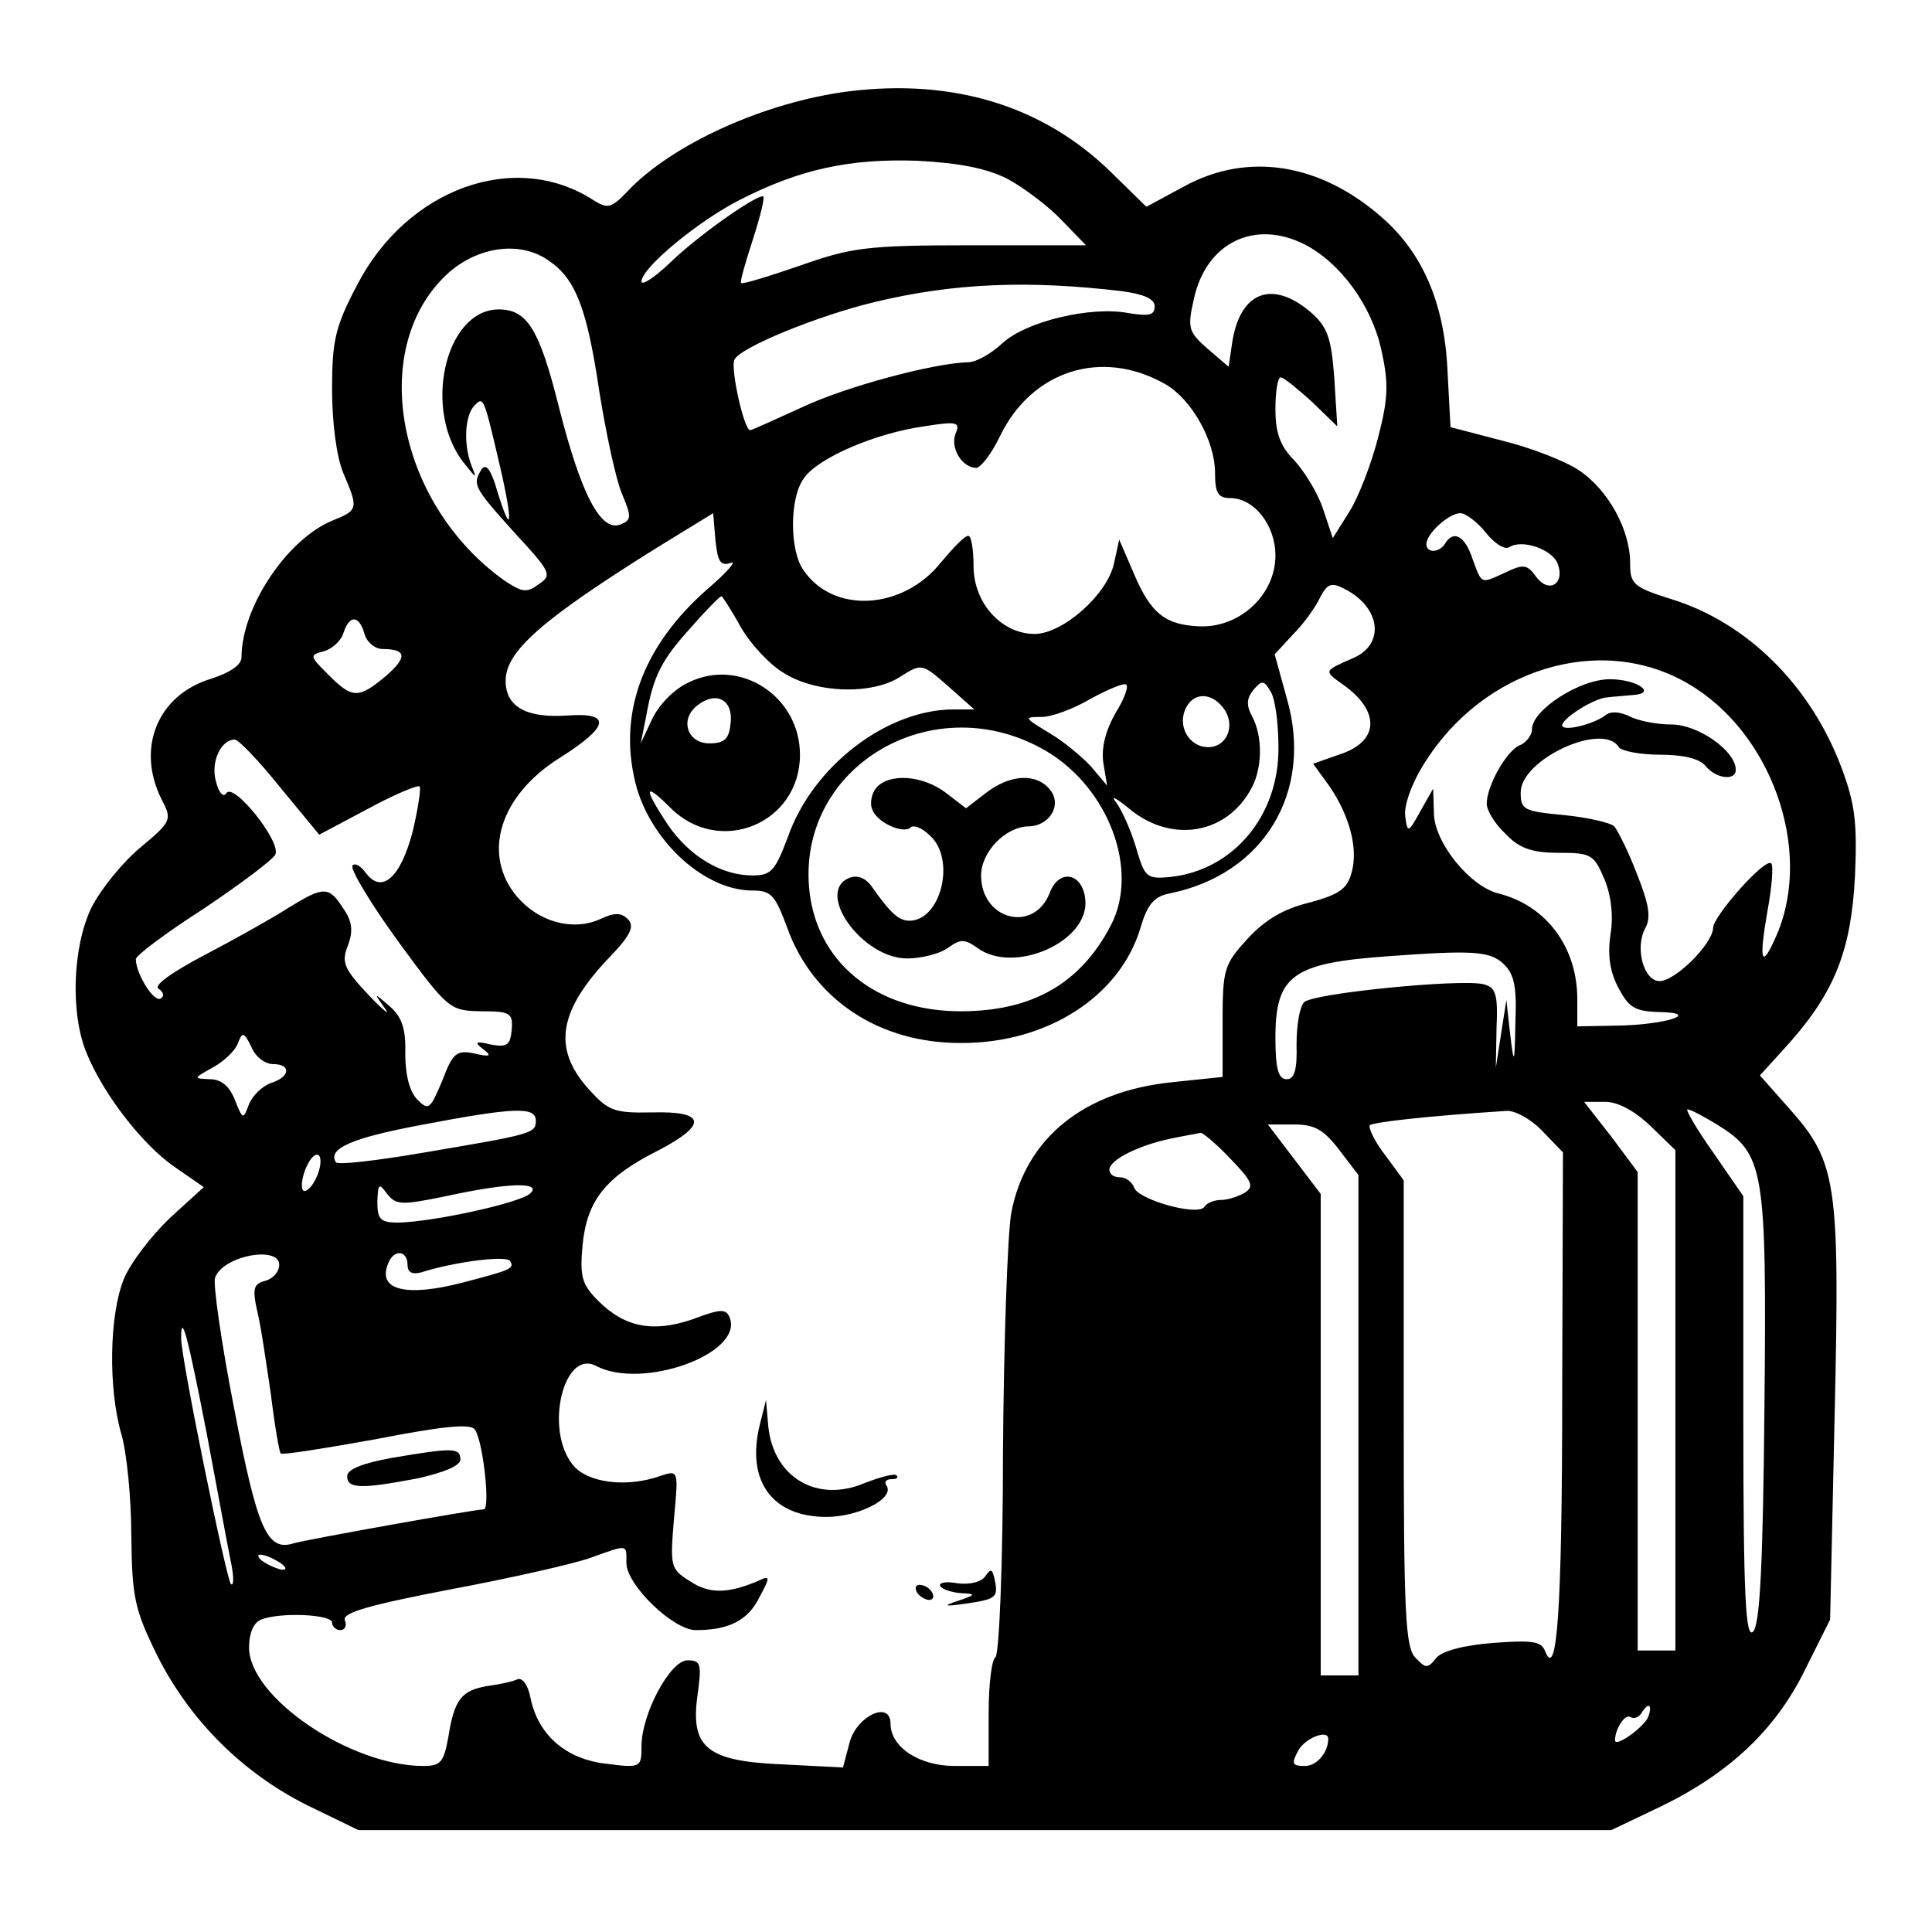 <?xml version="1.0" standalone="no"?>
<!DOCTYPE svg PUBLIC "-//W3C//DTD SVG 20010904//EN"
 "http://www.w3.org/TR/2001/REC-SVG-20010904/DTD/svg10.dtd">
<svg version="1.0" xmlns="http://www.w3.org/2000/svg"
 width="256pt" height="256pt" viewBox="0 0 256 256"
 preserveAspectRatio="xMidYMid meet">

<g transform="translate(0,256) scale(0.1,-0.1)"
fill="#000000" stroke="none">
<path d="M1125 2439 c-111 -14 -235 -70 -294 -133 -21 -22 -26 -23 -45 -11
-104 67 -247 15 -313 -113 -29 -55 -33 -74 -33 -138 0 -44 6 -90 15 -111 20
-47 20 -49 -15 -63 -60 -25 -120 -115 -120 -181 0 -10 -15 -20 -39 -28 -72
-21 -101 -92 -67 -160 14 -27 14 -29 -28 -64 -24 -20 -53 -56 -65 -80 -25 -52
-28 -141 -6 -193 22 -54 74 -121 116 -150 l39 -27 -45 -41 c-24 -23 -52 -59
-61 -81 -19 -47 -21 -144 -3 -206 7 -24 13 -85 13 -134 1 -81 4 -97 34 -158
43 -86 113 -156 199 -199 l68 -33 830 0 830 0 65 31 c91 44 153 102 192 182
l33 66 6 271 c7 308 3 335 -60 406 l-39 44 39 43 c61 69 82 124 87 222 3 70 0
95 -18 143 -41 109 -125 192 -225 223 -51 16 -55 20 -55 48 0 44 -29 97 -68
123 -18 12 -64 30 -101 39 l-69 18 -4 75 c-4 89 -33 156 -87 203 -82 72 -178
87 -262 41 l-50 -27 -47 46 c-90 88 -209 124 -347 107z m210 -116 c22 -12 54
-36 72 -55 l32 -33 -152 0 c-139 0 -159 -3 -227 -27 -41 -14 -76 -25 -78 -23
-2 1 6 28 16 59 10 31 16 56 13 56 -12 0 -87 -53 -123 -88 -21 -20 -38 -31
-38 -25 0 18 75 80 130 108 80 41 146 55 235 52 57 -3 92 -10 120 -24z m394
-87 c48 -25 88 -81 101 -138 10 -45 10 -64 -4 -118 -9 -35 -26 -79 -38 -98
l-22 -35 -13 39 c-7 21 -25 50 -38 64 -19 19 -25 37 -25 68 0 23 3 42 7 42 4
0 22 -15 41 -32 l34 -33 -4 64 c-4 54 -9 68 -32 88 -50 42 -92 27 -103 -39
l-5 -34 -28 24 c-25 22 -27 27 -18 66 16 74 80 106 147 72z m-1001 -22 c35
-24 50 -64 66 -172 9 -56 22 -117 30 -136 13 -31 13 -35 -2 -41 -26 -10 -52
40 -81 154 -26 104 -42 131 -80 131 -72 0 -102 -136 -45 -205 16 -20 16 -20 8
0 -10 28 -8 65 5 78 12 12 12 11 34 -83 17 -74 15 -93 -4 -31 -8 28 -15 38
-21 29 -12 -20 -11 -23 43 -83 49 -53 51 -57 33 -69 -16 -12 -22 -11 -46 5
-144 103 -182 312 -72 409 40 34 95 41 132 14z m760 -40 c28 -4 42 -10 42 -20
0 -12 -8 -13 -34 -9 -50 10 -137 -11 -168 -40 -15 -14 -35 -25 -45 -25 -45 -1
-162 -32 -221 -60 -35 -16 -66 -30 -68 -30 -8 0 -26 80 -21 93 6 16 111 59
187 77 104 25 203 29 328 14z m56 -123 c35 -20 66 -75 66 -118 0 -26 4 -33 20
-33 32 0 60 -36 60 -76 0 -51 -45 -94 -97 -94 -48 1 -68 16 -91 71 l-19 44 -7
-32 c-9 -41 -68 -93 -105 -93 -44 0 -81 41 -81 90 0 22 -3 40 -7 40 -5 0 -20
-16 -36 -35 -50 -63 -142 -69 -182 -11 -19 26 -19 96 0 122 18 27 95 60 159
69 44 7 49 6 42 -10 -7 -19 9 -45 28 -45 6 1 20 19 31 42 42 87 135 117 219
69z m-576 -237 c9 4 -4 -12 -30 -34 -88 -77 -121 -169 -94 -265 22 -73 91
-135 153 -135 25 0 30 -6 46 -49 34 -95 122 -154 232 -153 113 0 209 62 236
152 9 31 18 42 38 46 126 25 192 135 156 259 l-16 58 24 26 c14 14 30 36 36
49 10 19 15 21 34 11 47 -25 52 -73 10 -91 -39 -17 -39 -17 -15 -34 52 -36 50
-77 -4 -94 l-34 -12 21 -29 c27 -39 39 -83 30 -115 -6 -22 -16 -29 -56 -40
-34 -8 -59 -23 -82 -48 -31 -34 -33 -40 -33 -110 l0 -73 -67 -7 c-117 -12
-194 -74 -213 -173 -5 -29 -10 -172 -11 -318 0 -146 -5 -267 -10 -271 -5 -3
-9 -36 -9 -75 l0 -69 -45 0 c-47 0 -85 25 -85 56 0 31 -44 11 -54 -24 l-9 -34
-78 4 c-102 4 -124 22 -115 90 6 43 5 48 -13 48 -23 0 -61 -71 -61 -114 0 -28
-1 -29 -47 -23 -53 6 -90 38 -100 87 -3 16 -10 27 -17 25 -6 -3 -24 -7 -40 -9
-35 -6 -44 -18 -52 -68 -6 -33 -10 -38 -33 -38 -97 0 -231 91 -231 157 0 19 6
33 16 37 25 10 94 7 94 -4 0 -5 5 -10 11 -10 6 0 9 6 6 13 -4 10 31 20 140 41
80 15 164 34 186 42 50 18 47 18 47 -7 0 -29 62 -89 92 -89 44 0 69 13 84 43
15 28 15 30 -2 22 -40 -17 -65 -17 -90 0 -26 16 -26 20 -21 82 6 64 6 65 -16
58 -46 -17 -99 -10 -118 14 -38 47 -12 154 31 131 61 -32 195 16 177 64 -5 12
-12 12 -49 -2 -52 -18 -90 -11 -125 24 -22 22 -25 32 -21 75 6 59 31 90 101
125 65 34 62 52 -9 50 -51 -1 -58 2 -85 32 -47 53 -39 103 29 174 28 29 33 41
24 50 -9 9 -18 9 -37 0 -36 -16 -81 -4 -110 30 -47 56 -23 134 57 184 65 41
69 60 11 56 -55 -4 -83 11 -83 46 0 39 48 81 200 176 l75 46 3 -36 c3 -29 7
-34 20 -30z m1001 40 c11 -14 25 -23 31 -19 17 11 57 -3 64 -22 10 -26 -11
-40 -28 -18 -12 17 -17 18 -40 7 -35 -16 -32 -17 -45 18 -10 30 -25 38 -36 20
-8 -13 -25 -13 -25 -1 0 14 30 41 45 41 7 0 23 -12 34 -26z m-988 -124 c13
-23 39 -51 58 -62 43 -27 118 -29 155 -4 27 17 28 17 62 -13 l35 -31 -27 0
c-89 0 -187 -75 -220 -169 -17 -45 -22 -51 -47 -51 -41 0 -83 25 -112 67 -33
50 -32 58 4 22 65 -64 171 -20 171 71 0 77 -79 129 -147 96 -20 -9 -40 -30
-49 -49 l-15 -32 7 35 c10 56 21 76 60 119 20 23 38 41 40 41 1 0 13 -18 25
-40z m-498 -10 c3 -11 14 -20 24 -20 32 0 33 -11 4 -36 -36 -30 -44 -30 -76 2
-25 25 -25 26 -6 31 11 3 23 14 26 24 8 25 21 24 28 -1z m1754 -66 c110 -64
165 -219 118 -331 -21 -49 -25 -39 -13 30 6 32 8 60 5 63 -8 8 -76 -69 -77
-85 0 -21 -50 -71 -71 -71 -21 0 -33 44 -19 70 8 14 5 32 -11 72 -11 29 -25
57 -30 63 -5 5 -36 12 -67 15 -53 5 -57 7 -57 30 0 44 109 94 130 60 3 -5 28
-10 54 -10 31 0 53 -5 61 -15 14 -17 40 -20 40 -5 0 25 -50 60 -85 60 -20 0
-45 5 -56 11 -13 6 -25 7 -32 1 -16 -12 -57 -22 -57 -13 0 9 42 36 60 37 8 1
23 2 33 3 34 2 6 21 -30 21 -40 0 -103 -41 -103 -66 0 -8 -7 -17 -15 -21 -18
-6 -45 -54 -45 -78 0 -9 11 -27 25 -40 18 -19 35 -25 70 -25 43 0 47 -2 61
-35 9 -22 12 -49 8 -73 -4 -27 -1 -49 10 -70 14 -27 22 -32 54 -33 58 -1 9
-17 -55 -18 l-53 -1 0 36 c0 69 -41 124 -104 140 -38 9 -86 68 -86 107 l-1 32
-17 -30 c-16 -29 -17 -29 -20 -7 -2 14 8 43 25 70 78 126 234 174 350 106z
m-759 -39 c-13 -23 -19 -46 -16 -66 l5 -30 -21 25 c-12 13 -37 34 -56 45 -33
20 -34 21 -10 21 14 0 43 11 65 24 22 12 43 21 47 19 4 -2 -2 -19 -14 -38z
m216 -45 c1 -91 -60 -163 -143 -172 -32 -3 -34 -1 -46 40 -7 23 -19 50 -27 60
-7 9 2 4 20 -11 56 -45 129 -32 161 30 14 27 14 68 0 94 -8 15 -7 24 2 35 11
13 14 13 23 -3 6 -10 10 -43 10 -73z m-726 31 c-2 -20 -8 -26 -28 -26 -30 0
-40 33 -15 51 25 19 47 6 43 -25z m655 18 c14 -22 2 -49 -22 -49 -26 0 -42 29
-29 53 11 21 36 19 51 -4z m-237 -54 c83 -49 124 -158 86 -231 -40 -77 -104
-114 -199 -114 -113 0 -193 66 -201 165 -13 162 167 266 314 180z m-1015 -48
l52 -63 64 34 c35 19 66 32 69 30 2 -3 -2 -29 -9 -59 -16 -62 -41 -84 -62 -56
-7 10 -15 14 -18 10 -3 -5 24 -50 61 -101 66 -90 68 -91 109 -92 39 0 43 -2
41 -25 -2 -20 -6 -23 -28 -19 -20 5 -22 3 -10 -6 12 -9 10 -11 -11 -6 -24 5
-29 1 -43 -36 -16 -38 -18 -40 -33 -25 -10 10 -16 32 -16 61 1 34 -5 49 -21
63 -21 18 -21 18 -6 -3 8 -11 -2 -3 -22 18 -32 34 -36 43 -27 65 7 19 6 32 -6
49 -19 30 -26 30 -73 1 -20 -13 -70 -41 -110 -62 -44 -23 -69 -41 -62 -45 7
-5 8 -10 3 -13 -9 -6 -33 33 -33 52 0 5 40 35 90 67 49 33 92 65 95 72 7 18
-56 96 -65 81 -4 -6 -10 0 -14 16 -7 26 7 55 25 55 5 0 32 -28 60 -63z m1621
-234 c14 -13 18 -29 16 -77 -1 -58 -2 -58 -7 -16 l-5 45 -7 -45 -7 -45 1 53
c2 45 -1 54 -18 58 -31 7 -225 -12 -237 -24 -6 -6 -10 -31 -10 -56 1 -34 -3
-46 -13 -46 -11 0 -15 13 -15 55 0 83 23 99 150 108 110 8 134 7 152 -10z
m-1630 -133 c24 0 23 -17 -3 -25 -11 -4 -24 -16 -29 -28 -8 -21 -8 -21 -19 6
-7 18 -18 27 -33 27 -22 1 -22 1 3 15 15 8 30 22 34 32 6 16 8 16 18 -4 5 -13
18 -23 29 -23z m1825 -82 l33 -32 0 -332 0 -331 -25 0 -25 0 0 317 0 317 -35
47 -36 46 28 0 c17 0 39 -12 60 -32z m-1477 7 c0 -17 -5 -18 -153 -43 -59 -10
-110 -16 -112 -12 -11 18 21 32 111 49 126 24 154 25 154 6z m1334 -14 l27
-28 -1 -316 c0 -294 -7 -386 -23 -344 -5 12 -17 14 -69 10 -39 -3 -68 -11 -75
-20 -11 -14 -14 -14 -27 0 -14 13 -16 59 -16 324 l0 309 -25 34 c-14 18 -22
36 -20 39 5 4 73 12 181 19 11 1 33 -11 48 -27z m231 9 c63 -39 66 -57 63
-374 -2 -211 -6 -288 -15 -298 -10 -10 -13 47 -13 283 l0 294 -40 58 c-22 31
-37 57 -34 57 4 0 21 -9 39 -20z m-501 -33 l26 -34 0 -331 0 -332 -25 0 -25 0
0 319 0 319 -35 46 -35 46 35 0 c27 0 39 -7 59 -33z m-144 -12 c29 -30 32 -37
20 -45 -8 -5 -23 -10 -32 -10 -9 0 -19 -4 -22 -9 -8 -13 -87 9 -93 25 -3 8
-11 14 -19 14 -8 0 -14 4 -14 10 0 13 38 32 80 41 19 4 37 7 41 8 3 0 21 -15
39 -34z m-1207 -15 c-6 -22 -23 -38 -23 -21 0 17 12 41 20 41 5 0 6 -9 3 -20z
m168 -35 c82 18 127 19 112 4 -13 -13 -129 -38 -175 -39 -24 0 -28 4 -28 28 1
24 2 25 13 10 12 -15 19 -15 78 -3z m-221 -91 c0 -9 -8 -18 -18 -21 -16 -4
-18 -10 -11 -41 5 -20 12 -70 18 -110 5 -41 11 -76 13 -78 3 -2 59 7 126 19
87 17 125 21 131 13 11 -14 21 -106 12 -106 -12 0 -235 -40 -252 -45 -35 -11
-48 18 -79 180 -17 87 -28 165 -25 172 10 29 85 43 85 17z m170 0 c0 -10 6
-13 18 -10 44 14 113 23 118 15 6 -10 0 -12 -61 -28 -76 -20 -115 -11 -101 24
7 20 26 19 26 -1z m-266 -224 c14 -74 28 -151 32 -170 4 -19 4 -32 0 -29 -6 6
-66 298 -66 326 0 36 9 2 34 -127z m96 -170 c8 -5 11 -10 5 -10 -5 0 -17 5
-25 10 -8 5 -10 10 -5 10 6 0 17 -5 25 -10z m1814 -205 c-6 -14 -44 -41 -44
-31 0 15 13 35 20 31 5 -3 11 -1 15 5 9 15 15 12 9 -5z m-424 -29 c0 -18 -15
-36 -31 -36 -17 0 -18 3 -9 20 9 17 40 29 40 16z"/>
<path d="M1007 673 c-19 -75 16 -123 88 -123 42 0 90 24 80 41 -4 5 -1 9 6 9
7 0 10 2 7 5 -3 3 -21 -2 -42 -10 -63 -27 -121 7 -128 75 l-3 35 -8 -32z"/>
<path d="M1306 472 c-5 -8 -20 -12 -37 -10 -15 3 -26 1 -23 -4 3 -4 15 -8 27
-9 21 -1 20 -2 -3 -10 -21 -7 -20 -8 9 -4 41 6 44 8 39 32 -3 14 -5 15 -12 5z"/>
<path d="M1215 450 c3 -5 11 -10 16 -10 6 0 7 5 4 10 -3 6 -11 10 -16 10 -6 0
-7 -4 -4 -10z"/>
<path d="M1161 1516 c-6 -7 -9 -21 -5 -29 6 -17 42 -33 51 -23 4 3 15 -1 25
-11 35 -31 15 -113 -27 -113 -14 0 -25 10 -49 44 -8 12 -19 17 -30 13 -47 -18
16 -107 76 -107 18 0 43 6 54 14 17 12 22 12 39 0 49 -36 150 9 143 65 -4 35
-35 40 -47 8 -21 -54 -91 -36 -91 23 0 31 32 64 62 65 29 0 46 29 29 49 -18
22 -53 20 -85 -5 l-26 -20 -26 20 c-31 24 -76 27 -93 7z"/>
<path d="M518 628 c-38 -7 -58 -15 -58 -24 0 -17 19 -17 93 -3 36 8 57 17 57
25 0 16 -10 16 -92 2z"/>
</g>
</svg>
